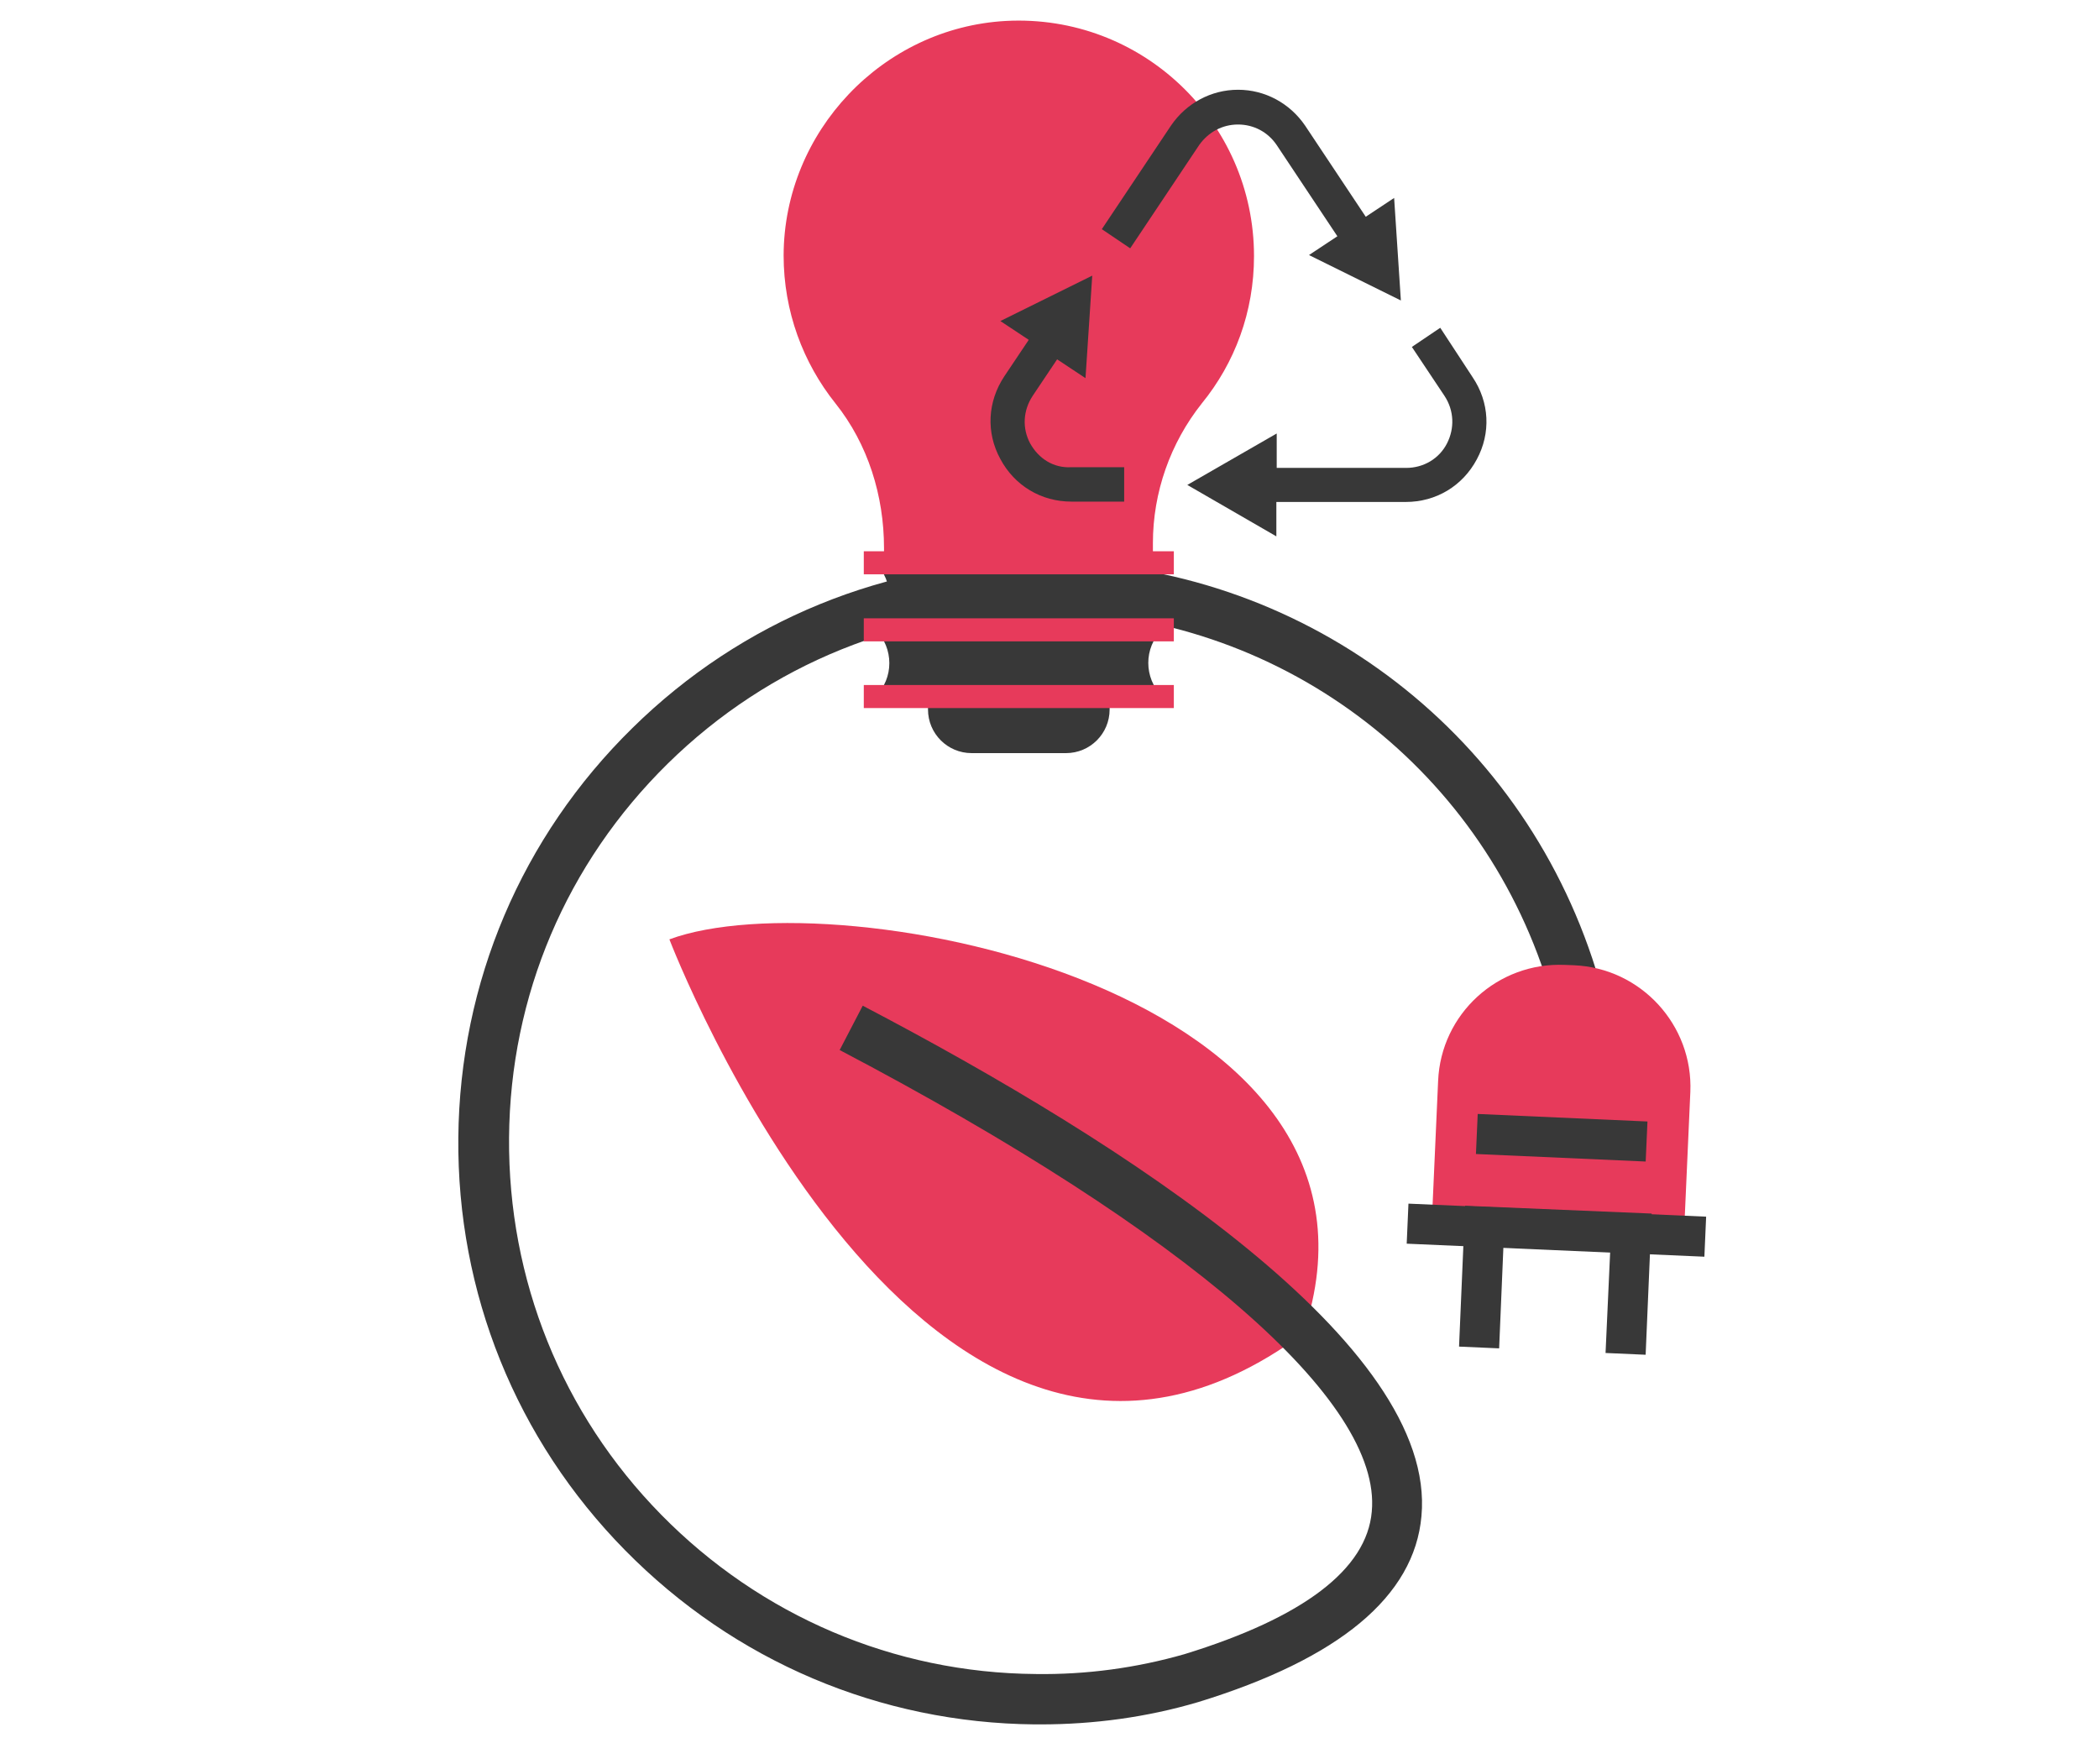 <svg xmlns="http://www.w3.org/2000/svg" xmlns:xlink="http://www.w3.org/1999/xlink" id="Calque_1" x="0px" y="0px" viewBox="0 0 591.7 497.3" style="enable-background:new 0 0 591.7 497.3;" xml:space="preserve">
<style type="text/css">
	.st0{display:none;}
	.st1{display:inline;fill:#EAF4FE;}
	.st2{fill:#E73A5B;}
	.st3{fill:#383838;}
</style>
<g id="Layer_2">
	<g class="st0">
		<rect x="-174.3" y="-170.5" class="st1" width="902" height="902"></rect>
	</g>
</g>
<g id="Layer_3">
</g>
<g>
	<g>
		<path class="st2" d="M188.7,264.8c0,0,72.5,189.6,178.7,111.1C400,279.2,236.3,247.2,188.7,264.8z"></path>
		<path class="st3" d="M293.3,486.1c-0.5,0-1,0-1.6,0C248,485.7,207,468.3,176.2,437c-30.7-31.2-47.4-72.6-47-116.3    s17.8-84.8,49.1-115.5c30.8-30.3,71.6-47,114.9-47c0.5,0,1,0,1.6,0c71.6,0.7,133.8,47,155.1,115.2l-13.5,4.2    C417,215.2,360,172.9,294.6,172.3c-39.8-0.5-77.8,14.9-106.3,42.9c-28.6,28.1-44.5,65.5-44.8,105.5s14.9,77.8,42.9,106.3    S252,471.6,292,471.9c14.2,0.2,28.3-1.7,41.9-5.6c33.5-10.3,51.4-23.9,52.8-40.2c2.9-31.2-51.8-78.5-150-130.1l6.5-12.5    c74.3,38.9,162,95.5,157.5,143.9c-2,22.6-23.2,40.2-62.9,52.4C323.3,484.1,308.3,486.1,293.3,486.1z"></path>
		<path class="st2" d="M443.7,272.1l-2.6-0.1c-18.9-0.8-34.9,13.8-35.7,32.7l-1.8,40.3l71.1,3.1l1.8-40.3    C477.3,289,462.6,272.9,443.7,272.1z"></path>
		<polygon class="st3" points="463.9,381.9 452.6,381.4 453.9,352.9 423.8,351.6 422.6,380.1 411.3,379.6 413,339.9 465.6,342.1       "></polygon>
		<g>
			
				<rect x="434.6" y="296.8" transform="matrix(4.430162e-02 -0.999 0.999 4.430162e-02 100.305 746.326)" class="st3" width="11.3" height="47.9"></rect>
			
				<rect x="433.1" y="304.7" transform="matrix(4.370390e-02 -0.999 0.999 4.370390e-02 73.22 769.939)" class="st3" width="11.3" height="84"></rect>
		</g>
	</g>
	<g>
		<path class="st2" d="M353.5,72.2c0-37.9-31.7-68.3-69.9-66.3C248.8,7.8,221,37.1,220.9,72c0,15.8,5.5,30.3,14.6,41.7    c9.2,11.5,13.7,26.1,13.7,40.8v4.2h75.8v-5.6c0-14.3,4.9-28.2,13.8-39.4C348.1,102.3,353.5,87.9,353.5,72.2z"></path>
		<path class="st3" d="M327.6,158.7h-80.8c5.2,5.2,5.2,13.7,0,18.8c5.2,5.2,5.2,13.7,0,18.8h14.8v3.7c0,6.8,5.5,12.3,12.3,12.3h26.6    c6.8,0,12.3-5.5,12.3-12.3v-3.7h14.8c-5.2-5.2-5.2-13.7,0-18.8C322.5,172.3,322.5,163.9,327.6,158.7z"></path>
		<g>
			<rect x="243.5" y="174.3" class="st2" width="87.4" height="6.5"></rect>
			<rect x="243.5" y="155.4" class="st2" width="87.4" height="6.5"></rect>
			<rect x="243.5" y="193.1" class="st2" width="87.4" height="6.5"></rect>
		</g>
		<g>
			<path class="st3" d="M290.4,125c-2.3-4.3-2-9.3,0.7-13.4l6.9-10.3l8,5.3l1.9-28.9l-25.9,12.8l8,5.3l-6.9,10.3     c-4.7,7.1-5.2,15.8-1.1,23.3c4,7.5,11.5,12,20,12h14.9v-9.7h-14.9C297,132,292.8,129.3,290.4,125z"></path>
			<path class="st3" d="M349,35.1c4.4,0,8.4,2.1,10.9,5.8L377,66.6l-8,5.3l25.9,12.8l-1.9-28.9l-8,5.3l-17.1-25.7     c-4.3-6.3-11.3-10.1-18.9-10.1c-7.6,0-14.6,3.8-18.9,10.1l-19.5,29.2l8,5.4l19.5-29.2C340.7,37.2,344.6,35.1,349,35.1z"></path>
			<path class="st3" d="M415.1,106.3L406,92.4l-8,5.4l9.2,13.8c2.7,4.1,2.9,9.1,0.7,13.4s-6.6,6.9-11.5,6.9h-36.5v-9.7l-25.2,14.5     l25.1,14.5v-9.7h36.5c8.5,0,16-4.5,20-12C420.3,122.1,419.9,113.4,415.1,106.3z"></path>
		</g>
	</g>
</g>
</svg>